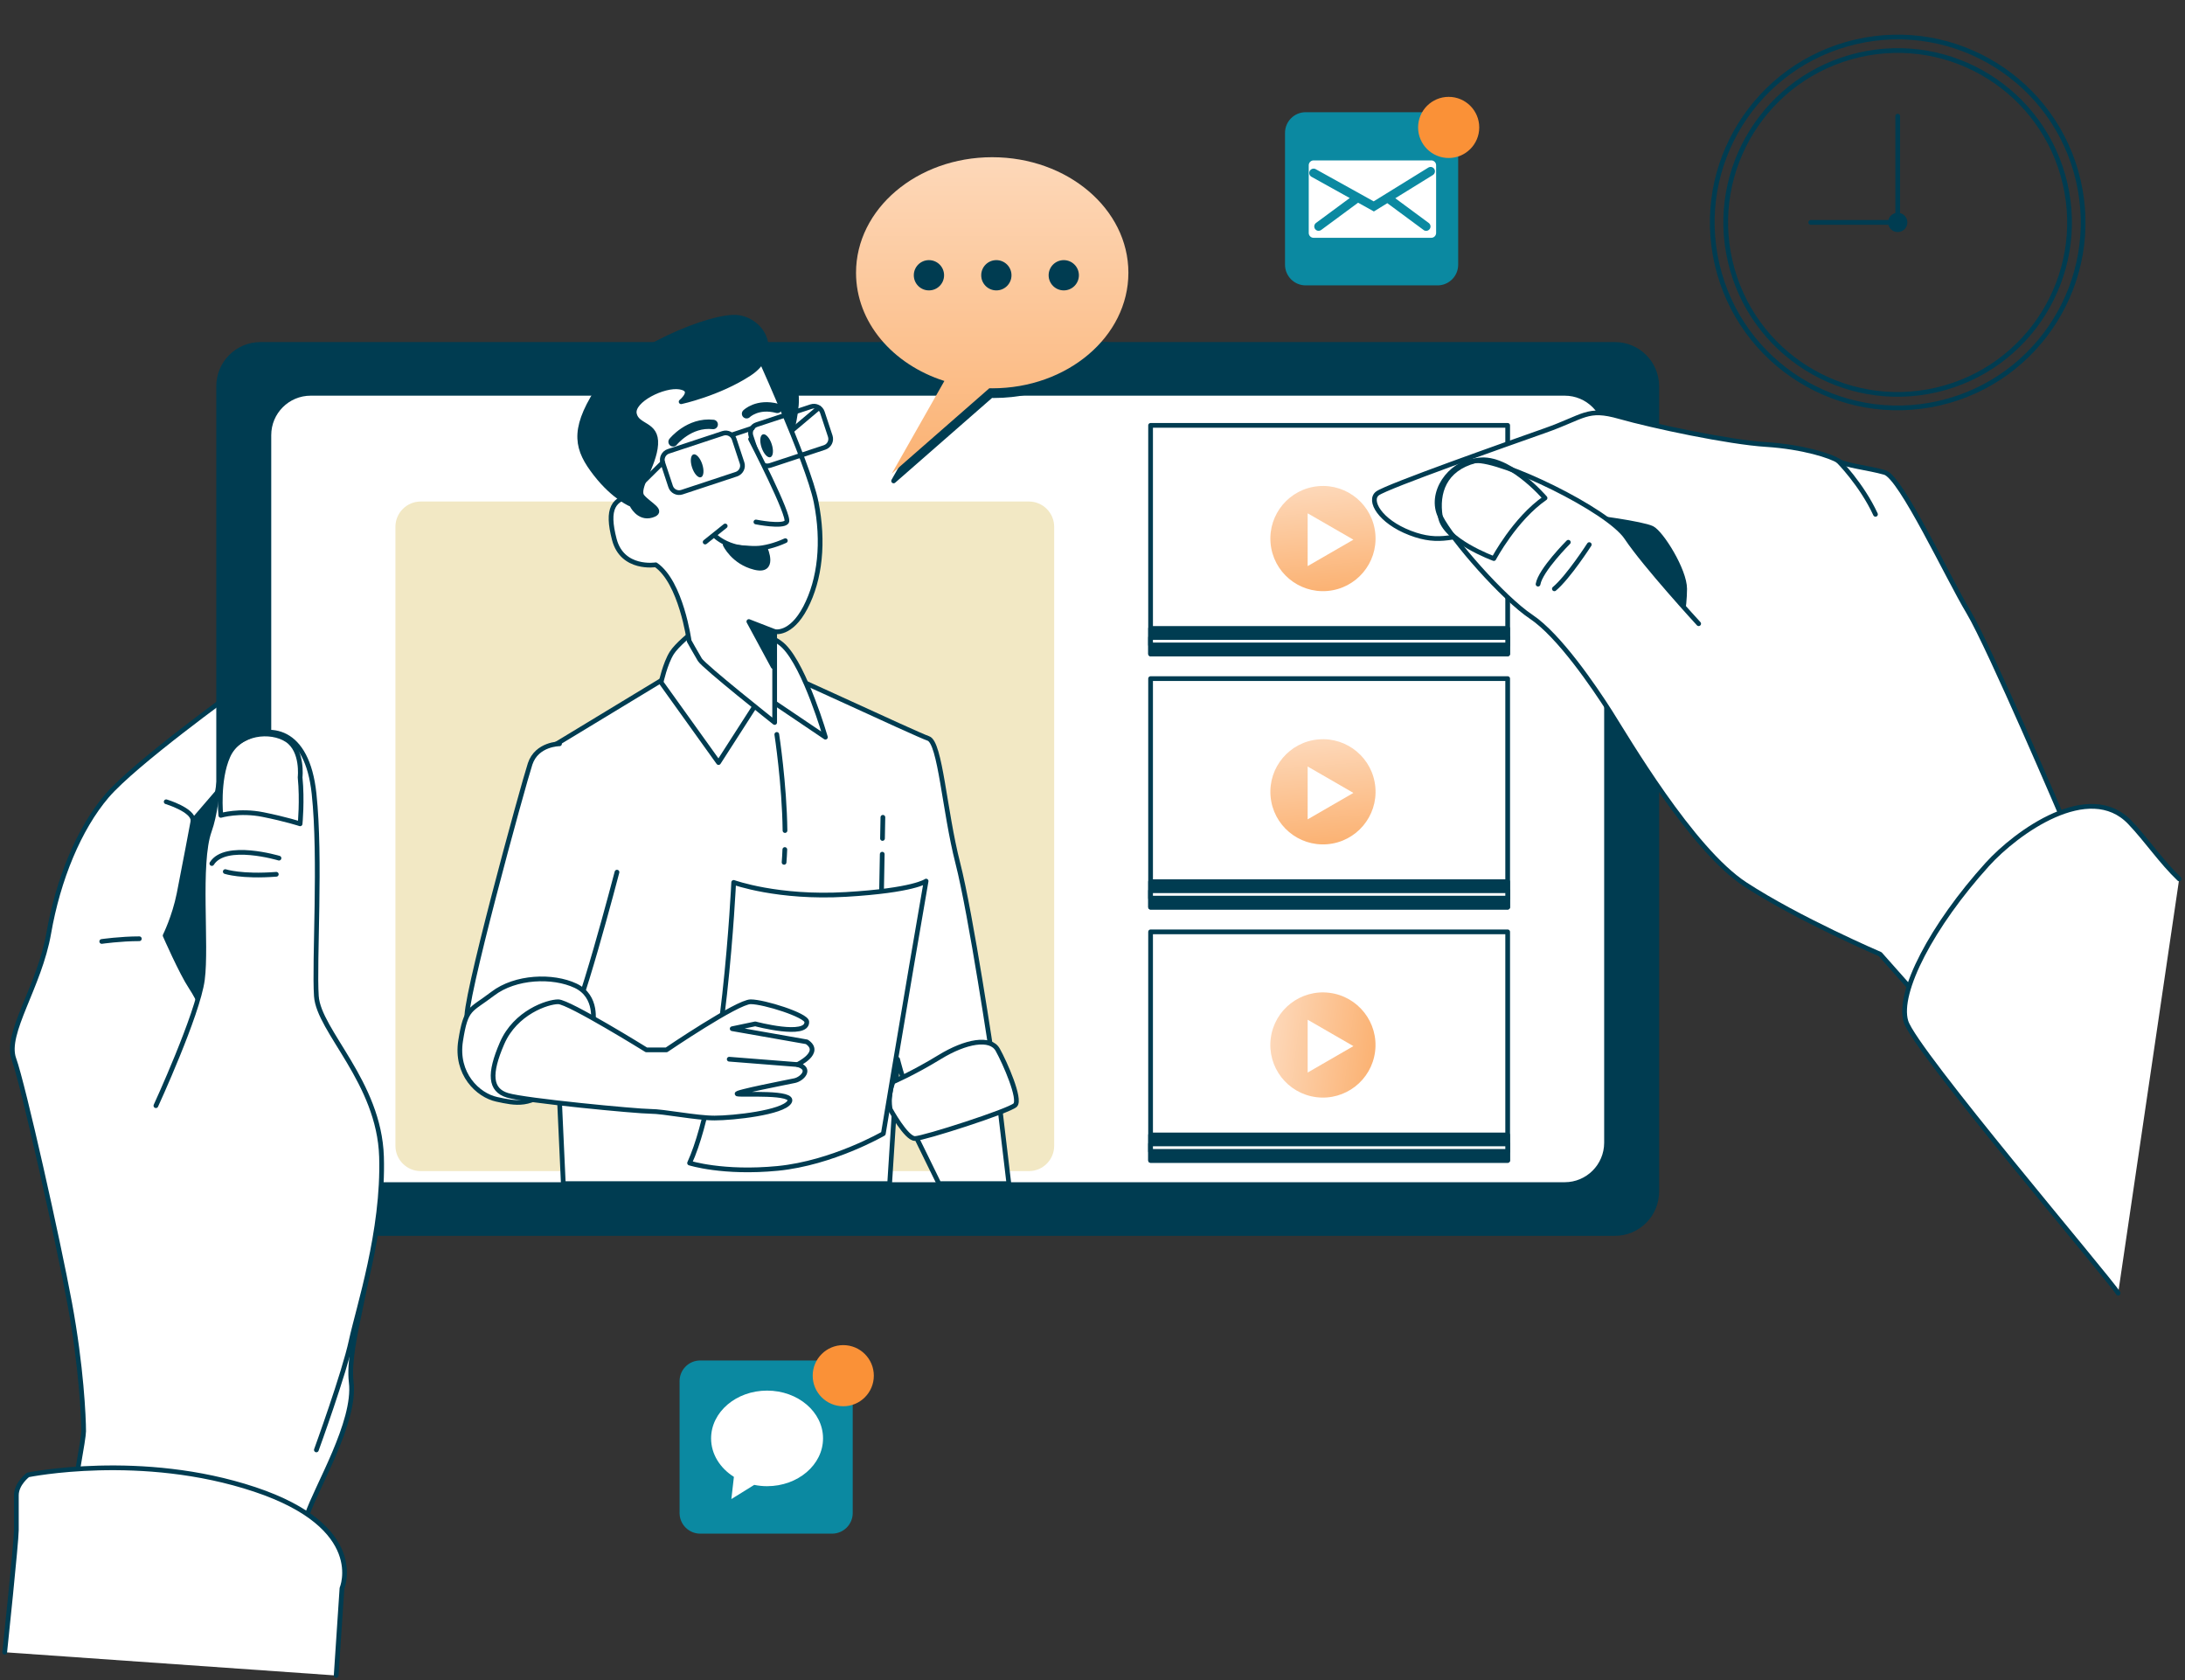 <svg width="463" height="356" viewBox="0 0 463 356" fill="none" xmlns="http://www.w3.org/2000/svg">
<rect x="0" y="0" width="463" height="356" fill="#333333" stroke="none"/>
<path d="M410.983 85.413C432.121 80.518 445.289 59.413 440.394 38.275C435.499 17.136 414.394 3.968 393.256 8.863C372.117 13.759 358.949 34.863 363.845 56.002C368.74 77.14 389.844 90.308 410.983 85.413Z" stroke="#003C51" stroke-miterlimit="10"/>
<path d="M410.335 82.616C429.93 78.072 442.132 58.502 437.588 38.907C433.043 19.311 413.474 7.11 393.879 11.655C374.283 16.199 362.082 35.768 366.626 55.363C371.171 74.959 390.74 87.16 410.335 82.616Z" stroke="#003C51" stroke-miterlimit="10"/>
<path d="M402.126 49.166C403.254 49.166 404.168 48.252 404.168 47.124C404.168 45.996 403.254 45.082 402.126 45.082C400.998 45.082 400.084 45.996 400.084 47.124C400.084 48.252 400.998 49.166 402.126 49.166Z" fill="#003C51"/>
<path d="M383.702 47.124H402.126V24.615" stroke="#003C51" stroke-miterlimit="10" stroke-linecap="round" stroke-linejoin="round"/>
<path d="M10.332 343.69C10.332 343.69 17.724 306.213 17.724 303.256C17.724 300.299 17.235 289.452 14.768 276.137C12.31 262.822 4.909 229.78 2.94 224.356C0.972 218.932 8.364 209.073 10.332 197.726C12.3 186.38 16.745 175.541 22.659 168.63C28.572 161.727 49.778 146.444 49.778 146.444H60.626C60.626 146.444 56.68 211.531 62.104 221.399C67.528 231.258 77.387 251.974 78.376 260.845C79.364 269.724 73.442 284.517 74.43 292.898C75.419 301.279 67.038 315.083 65.061 321.006C63.093 326.92 64.072 345.658 64.072 345.658" fill="white"/>
<path d="M10.332 343.69C10.332 343.69 17.724 306.213 17.724 303.256C17.724 300.299 17.235 289.452 14.768 276.137C12.31 262.822 4.909 229.78 2.94 224.356C0.972 218.932 8.364 209.073 10.332 197.726C12.3 186.38 16.745 175.541 22.659 168.63C28.572 161.727 49.778 146.444 49.778 146.444H60.626C60.626 146.444 56.68 211.531 62.104 221.399C67.528 231.258 77.387 251.974 78.376 260.845C79.364 269.724 73.442 284.517 74.43 292.898C75.419 301.279 67.038 315.083 65.061 321.006C63.093 326.92 64.072 345.658 64.072 345.658" stroke="#003C51" stroke-miterlimit="10" stroke-linecap="round" stroke-linejoin="round"/>
<path d="M48.798 164.693L40.917 173.859C40.917 173.859 38.939 184.421 37.951 189.346C36.962 194.28 34.994 198.225 34.994 198.225C34.994 198.225 38.45 206.116 40.418 209.073C42.386 212.03 43.375 214.987 43.375 214.987L48.798 218.442V164.693C53.234 161.737 48.798 164.693 48.798 164.693Z" fill="#003C51"/>
<path d="M48.798 164.693L40.917 173.859C40.917 173.859 38.939 184.421 37.951 189.346C36.962 194.28 34.994 198.225 34.994 198.225C34.994 198.225 38.45 206.116 40.418 209.073C42.386 212.03 43.375 214.987 43.375 214.987L48.798 218.442V164.693ZM48.798 164.693C48.798 164.693 53.234 161.737 48.798 164.693Z" stroke="#003C51" stroke-miterlimit="10" stroke-linecap="round" stroke-linejoin="round"/>
<path d="M21.559 199.473C21.559 199.473 25.541 198.9 29.524 198.9" stroke="#003C51" stroke-miterlimit="10" stroke-linecap="round" stroke-linejoin="round"/>
<path d="M35.216 169.877C35.216 169.877 40.907 171.586 40.907 173.859" stroke="#003C51" stroke-miterlimit="10" stroke-linecap="round" stroke-linejoin="round"/>
<path d="M1 350.075C1 350.075 3.467 326.67 3.467 324.203C3.467 321.736 3.467 319.278 3.467 316.811C3.467 314.344 5.934 312.496 5.934 312.496C5.934 312.496 29.958 307.571 53.982 315.573C78.006 323.584 72.462 336.52 72.462 336.52L71.233 355" fill="white"/>
<path d="M1 350.075C1 350.075 3.467 326.67 3.467 324.203C3.467 321.736 3.467 319.278 3.467 316.811C3.467 314.344 5.934 312.496 5.934 312.496C5.934 312.496 29.958 307.571 53.982 315.573C78.006 323.584 72.462 336.52 72.462 336.52L71.233 355" stroke="#003C51" stroke-miterlimit="10" stroke-linecap="round" stroke-linejoin="round"/>
<path d="M342.205 261.344H55.193C50.295 261.344 46.331 257.38 46.331 252.482V81.838C46.331 76.941 50.295 72.977 55.193 72.977H342.205C347.102 72.977 351.066 76.941 351.066 81.838V252.482C351.057 257.38 347.093 261.344 342.205 261.344Z" fill="#003C51" stroke="#003C51" stroke-miterlimit="10" stroke-linecap="round" stroke-linejoin="round"/>
<path d="M331.56 250.986H65.837C60.94 250.986 56.976 247.022 56.976 242.124V92.196C56.976 87.299 60.94 83.335 65.837 83.335H331.56C336.458 83.335 340.422 87.299 340.422 92.196V242.134C340.412 247.022 336.448 250.986 331.56 250.986Z" fill="white" stroke="#003C51" stroke-miterlimit="10" stroke-linecap="round" stroke-linejoin="round"/>
<path d="M319.475 90.127H243.808V138.553H319.475V90.127Z" fill="white" stroke="#003C51" stroke-miterlimit="10" stroke-linecap="round" stroke-linejoin="round"/>
<path d="M319.475 133.157H243.808V138.553H319.475V133.157Z" fill="#003C51" stroke="#003C51" stroke-miterlimit="10" stroke-linecap="round" stroke-linejoin="round"/>
<path d="M319.475 135.07H243.808V136.641H319.475V135.07Z" fill="white" stroke="#003C51" stroke-miterlimit="10" stroke-linecap="round" stroke-linejoin="round"/>
<path d="M281.27 125.212C287.403 124.695 291.956 119.305 291.439 113.172C290.922 107.039 285.531 102.486 279.398 103.003C273.266 103.52 268.713 108.911 269.23 115.044C269.747 121.177 275.138 125.729 281.27 125.212Z" fill="url(#paint0_linear_2289_8623)"/>
<path d="M286.784 114.345L277.091 108.754V119.944L286.784 114.345Z" fill="white"/>
<path d="M319.475 143.783H243.808V192.21H319.475V143.783Z" fill="white" stroke="#003C51" stroke-miterlimit="10" stroke-linecap="round" stroke-linejoin="round"/>
<path d="M319.475 186.814H243.808V192.21H319.475V186.814Z" fill="#003C51" stroke="#003C51" stroke-miterlimit="10" stroke-linecap="round" stroke-linejoin="round"/>
<path d="M319.475 188.727H243.808V190.297H319.475V188.727Z" fill="white" stroke="#003C51" stroke-miterlimit="10" stroke-linecap="round" stroke-linejoin="round"/>
<path d="M281.271 178.871C287.404 178.354 291.956 172.963 291.439 166.83C290.922 160.697 285.532 156.145 279.399 156.662C273.266 157.179 268.713 162.57 269.23 168.702C269.747 174.835 275.138 179.388 281.271 178.871Z" fill="url(#paint1_linear_2289_8623)"/>
<path d="M286.784 168.001L277.091 162.402V173.601L286.784 168.001Z" fill="white"/>
<path d="M319.475 197.44H243.808V245.867H319.475V197.44Z" fill="white" stroke="#003C51" stroke-miterlimit="10" stroke-linecap="round" stroke-linejoin="round"/>
<path d="M319.475 240.47H243.808V245.867H319.475V240.47Z" fill="#003C51" stroke="#003C51" stroke-miterlimit="10" stroke-linecap="round" stroke-linejoin="round"/>
<path d="M319.475 242.374H243.808V243.945H319.475V242.374Z" fill="white" stroke="#003C51" stroke-miterlimit="10" stroke-linecap="round" stroke-linejoin="round"/>
<path d="M291.379 222.809C292.152 216.704 287.828 211.128 281.722 210.356C275.617 209.583 270.041 213.907 269.268 220.012C268.496 226.118 272.82 231.694 278.925 232.466C285.031 233.239 290.607 228.915 291.379 222.809Z" fill="url(#paint2_linear_2289_8623)"/>
<path d="M286.784 221.649L277.091 216.058V227.248L286.784 221.649Z" fill="white"/>
<path fill-rule="evenodd" clip-rule="evenodd" d="M218.019 248.13H89.149C86.193 248.13 83.79 245.728 83.79 242.771V111.619C83.79 108.662 86.193 106.26 89.149 106.26H218.019C220.976 106.26 223.379 108.662 223.379 111.619V242.771C223.379 245.728 220.976 248.13 218.019 248.13Z" fill="#F2E8C4"/>
<path d="M33.035 234.27C33.035 234.27 41.896 214.996 42.885 207.595C43.873 200.203 41.896 182.942 44.363 176.04C46.83 169.138 45.352 160.258 51.266 156.812C57.179 153.356 65.07 154.345 66.548 168.149C68.027 181.954 66.548 203.649 67.038 211.05C67.528 218.442 80.353 229.299 80.843 245.072C81.332 260.854 75.909 277.125 74.43 284.028C72.952 290.93 67.038 307.202 67.038 307.202" fill="white"/>
<path d="M33.035 234.27C33.035 234.27 41.896 214.996 42.885 207.595C43.873 200.203 41.896 182.942 44.363 176.04C46.83 169.138 45.352 160.258 51.266 156.812C57.179 153.356 65.07 154.345 66.548 168.149C68.027 181.954 66.548 203.649 67.038 211.05C67.528 218.442 80.353 229.299 80.843 245.072C81.332 260.854 75.909 277.125 74.43 284.028C72.952 290.93 67.038 307.202 67.038 307.202" stroke="#003C51" stroke-miterlimit="10" stroke-linecap="round" stroke-linejoin="round"/>
<path d="M46.793 172.76C46.793 172.76 50.767 171.596 55.701 172.584C60.635 173.573 63.592 174.552 63.592 174.552C63.592 174.552 64.081 169.618 63.592 164.693C63.592 164.693 64.248 159.057 60.829 156.784C57.41 154.511 50.582 155.074 48.309 160.203C46.026 165.322 46.793 172.76 46.793 172.76Z" stroke="#003C51" stroke-miterlimit="10" stroke-linecap="round" stroke-linejoin="round"/>
<path d="M59.12 181.824C59.12 181.824 47.736 178.405 44.89 182.961" stroke="#003C51" stroke-miterlimit="10" stroke-linecap="round" stroke-linejoin="round"/>
<path d="M47.736 184.67C47.736 184.67 51.155 185.807 58.547 185.243" stroke="#003C51" stroke-miterlimit="10" stroke-linecap="round" stroke-linejoin="round"/>
<path d="M344.654 101.575C344.654 101.575 331.828 105.52 332.817 108.967C333.806 112.423 357.469 142 361.415 141.02C365.36 140.032 369.796 127.216 369.796 118.336C369.796 109.457 344.654 101.575 344.654 101.575Z" fill="#003C51" stroke="#003C51" stroke-miterlimit="10" stroke-linecap="round" stroke-linejoin="round"/>
<path d="M449.444 188.69L437.349 174.072C437.349 174.072 421.567 137.093 417.132 129.692C412.697 122.3 402.829 101.094 399.382 100.106C395.926 99.117 391.001 98.627 389.523 97.639C388.045 96.65 382.131 94.682 374.24 94.183C366.349 93.693 350.077 90.237 343.175 88.269C336.273 86.301 335.783 88.269 327.393 91.226C319.013 94.183 293.861 103.063 291.893 104.541C289.925 106.019 292.383 110.455 298.796 112.922C305.208 115.389 308.165 113.411 315.557 112.432C322.949 111.443 334.296 109.475 335.774 109.475C337.252 109.475 348.1 110.954 350.077 111.942C352.046 112.931 356.98 120.822 356.98 124.767C356.98 128.713 355.991 133.148 355.991 133.148L355.788 167.391C355.788 167.391 371.403 185.003 382.214 191.009C393.025 197.015 398.227 197.412 398.227 197.412L415.044 213.028" fill="white"/>
<path d="M449.444 188.69L437.349 174.072C437.349 174.072 421.567 137.093 417.132 129.692C412.697 122.3 402.829 101.094 399.382 100.106C395.926 99.117 391.001 98.627 389.523 97.639C388.045 96.65 382.131 94.682 374.24 94.183C366.349 93.693 350.077 90.237 343.175 88.269C336.273 86.301 335.783 88.269 327.393 91.226C319.013 94.183 293.861 103.063 291.893 104.541C289.925 106.019 292.383 110.455 298.796 112.922C305.208 115.389 308.165 113.411 315.557 112.432C322.949 111.443 334.296 109.475 335.774 109.475C337.252 109.475 348.1 110.954 350.077 111.942C352.046 112.931 356.98 120.822 356.98 124.767C356.98 128.713 355.991 133.148 355.991 133.148L355.788 167.391C355.788 167.391 371.403 185.003 382.214 191.009C393.025 197.015 398.227 197.412 398.227 197.412L415.044 213.028" stroke="#003C51" stroke-miterlimit="10" stroke-linecap="round" stroke-linejoin="round"/>
<path d="M389.523 97.639C389.523 97.639 394.457 102.573 397.414 108.976L389.523 97.639Z" fill="white"/>
<path d="M389.523 97.639C389.523 97.639 394.457 102.573 397.414 108.976" stroke="#003C51" stroke-miterlimit="10" stroke-linecap="round" stroke-linejoin="round"/>
<path d="M435.898 244.434L398.403 202.171C398.403 202.171 381.142 194.779 369.805 187.377C358.467 179.985 344.654 156.313 341.207 150.889C337.751 145.465 330.359 134.617 324.446 130.672C318.532 126.726 307.684 114.4 305.217 109.466C302.75 104.532 307.185 98.129 312.609 97.629C318.033 97.14 340.717 107.988 344.663 113.901C348.608 119.815 359.946 132.15 359.946 132.15" fill="white"/>
<path d="M435.898 244.434L398.403 202.171C398.403 202.171 381.142 194.779 369.805 187.377C358.467 179.985 344.654 156.313 341.207 150.889C337.751 145.465 330.359 134.617 324.446 130.672C318.532 126.726 307.684 114.4 305.217 109.466C302.75 104.532 307.185 98.129 312.609 97.629C318.033 97.14 340.717 107.988 344.663 113.901C348.608 119.815 359.946 132.15 359.946 132.15" stroke="#003C51" stroke-miterlimit="10" stroke-linecap="round" stroke-linejoin="round"/>
<path d="M332.327 114.89C332.327 114.89 326.414 120.803 325.915 123.769" stroke="#003C51" stroke-miterlimit="10" stroke-linecap="round" stroke-linejoin="round"/>
<path d="M336.763 115.389C336.763 115.389 332.327 122.291 329.371 124.758" stroke="#003C51" stroke-miterlimit="10" stroke-linecap="round" stroke-linejoin="round"/>
<path d="M327.393 105.52C320.981 109.965 316.546 118.346 316.546 118.346C316.546 118.346 306.003 114.511 305.208 109.466C304.404 104.43 306.003 99.376 312.6 97.629C319.197 95.892 327.393 105.52 327.393 105.52Z" stroke="#003C51" stroke-miterlimit="10" stroke-linecap="round" stroke-linejoin="round"/>
<path d="M448.834 274.002C446.986 270.925 405.711 222.563 403.863 216.41C402.015 210.246 409.407 196.082 421.114 183.146C427.296 176.317 442.699 165.183 451.329 174.257C454.896 177.999 457.908 182.536 461.77 186.222" fill="white"/>
<path d="M448.834 274.002C446.986 270.925 405.711 222.563 403.863 216.41C402.015 210.246 409.407 196.082 421.114 183.146C427.296 176.317 442.699 165.183 451.329 174.257C454.896 177.999 457.908 182.536 461.77 186.222" stroke="#003C51" stroke-miterlimit="10" stroke-linecap="round" stroke-linejoin="round"/>
<path d="M188.516 250.773L190.198 224.421C190.198 224.421 191.334 228.948 192.185 230.648C193.035 232.348 210.304 224.421 210.304 224.421C210.304 224.421 205.777 193.836 202.94 182.794C200.112 171.753 199.262 157.311 196.712 156.46C194.162 155.61 162.164 140.605 161.323 140.605C160.482 140.605 143.203 142.305 143.203 142.305L115.169 159.297L119.364 250.773H188.516Z" fill="white" stroke="#003C51" stroke-miterlimit="10" stroke-linecap="round" stroke-linejoin="round"/>
<path d="M166.303 179.995C166.266 180.928 166.22 181.833 166.146 182.711" stroke="#003C51" stroke-miterlimit="10" stroke-linecap="round" stroke-linejoin="round"/>
<path d="M164.603 155.61C164.603 155.61 166.22 166.098 166.34 175.975" stroke="#003C51" stroke-miterlimit="10" stroke-linecap="round" stroke-linejoin="round"/>
<path d="M187.001 177.648L187.084 173.166" stroke="#003C51" stroke-miterlimit="10" stroke-linecap="round" stroke-linejoin="round"/>
<path d="M186.16 222.748L186.945 180.983" stroke="#003C51" stroke-miterlimit="10" stroke-linecap="round" stroke-linejoin="round"/>
<path d="M213.778 250.773L211.727 233.531L192.323 237.227L198.957 250.773H213.778Z" fill="white" stroke="#003C51" stroke-miterlimit="10" stroke-linecap="round" stroke-linejoin="round"/>
<path d="M189.246 229.216C189.246 229.216 193.561 227.368 199.105 223.977C204.649 220.586 209.888 219.662 211.422 222.434C212.965 225.206 216.347 232.903 215.118 234.141C213.889 235.37 195.714 241.228 193.866 241.228C192.018 241.228 188.636 235.019 188.636 235.019C188.636 235.019 188.008 232.302 189.246 229.216Z" fill="white" stroke="#003C51" stroke-miterlimit="10" stroke-linecap="round" stroke-linejoin="round"/>
<path d="M146.594 134.1C146.594 134.1 143.397 136.668 142.344 138.35C140.93 140.614 140.08 144.578 140.08 144.578L152.258 161.57L159.9 149.678L162.727 147.978L174.906 156.193C174.906 156.193 170.655 141.473 166.128 136.936C161.6 132.4 149.145 132.963 146.594 134.1Z" fill="white" stroke="#003C51" stroke-miterlimit="10" stroke-linecap="round" stroke-linejoin="round"/>
<path d="M161.591 75.158C161.591 75.158 168.003 80.286 168.65 83.178C169.288 86.061 167.523 92.381 167.523 92.381L159.022 75.795L161.591 75.158Z" fill="#003C51" stroke="#003C51" stroke-miterlimit="10" stroke-linecap="round" stroke-linejoin="round"/>
<path d="M159.623 72.654C159.623 72.654 171.228 97.851 172.928 106.352C174.629 114.844 173.778 122.772 170.665 128.722C167.551 134.673 164.15 133.823 164.15 133.823V153.079C164.15 153.079 149.145 141.187 148.295 139.773C147.444 138.359 146.031 135.809 146.031 135.809C146.031 135.809 144.331 123.354 138.953 119.667C138.953 119.667 131.875 120.803 130.175 114.289C128.475 107.775 129.889 105.511 134.425 104.948C134.425 104.948 130.748 95.606 129.898 89.378C129.048 83.15 139.526 81.164 145.754 77.2C151.972 73.218 159.623 72.654 159.623 72.654Z" fill="white" stroke="#003C51" stroke-miterlimit="10" stroke-linecap="round" stroke-linejoin="round"/>
<path d="M164.15 133.813L158.68 131.688L163.827 141.215L164.15 133.813Z" fill="#003C51" stroke="#003C51" stroke-miterlimit="10" stroke-linecap="round" stroke-linejoin="round"/>
<path d="M133.852 106.916C133.852 106.916 130.175 105.502 126.211 100.401C122.247 95.301 121.11 91.337 126.497 82.846C131.884 74.354 151.131 66.426 156.509 67.276C161.887 68.126 165.287 74.918 158.773 79.168C152.258 83.418 144.331 85.119 144.331 85.119C144.331 85.119 147.444 82.568 144.044 82.005C140.644 81.441 133.852 84.832 134.416 87.669C134.98 90.496 139.23 89.646 138.944 94.183C138.657 98.711 134.693 103.525 136.116 105.225C137.53 106.925 140.93 108.339 138.103 109.189C135.266 110.03 133.852 106.916 133.852 106.916Z" fill="#003C51" stroke="#003C51" stroke-miterlimit="10" stroke-linecap="round" stroke-linejoin="round"/>
<path d="M153.672 111.443L149.422 114.844" stroke="#003C51" stroke-miterlimit="10" stroke-linecap="round" stroke-linejoin="round"/>
<path d="M151.695 113.707C151.695 113.707 157.073 118.808 166.414 114.557" stroke="#003C51" stroke-miterlimit="10" stroke-linecap="round" stroke-linejoin="round"/>
<path d="M153.672 115.407C153.672 115.407 155.372 119.085 159.9 120.221C164.428 121.358 162.164 116.257 162.164 116.257C162.164 116.257 155.936 116.257 153.672 115.407Z" fill="#003C51" stroke="#003C51" stroke-miterlimit="10" stroke-linecap="round" stroke-linejoin="round"/>
<path d="M148.803 98.35C149.246 99.69 149.117 100.928 148.526 101.122C147.934 101.316 147.093 100.392 146.65 99.052C146.206 97.713 146.336 96.475 146.927 96.28C147.518 96.086 148.359 97.01 148.803 98.35Z" fill="#003C51"/>
<path d="M163.522 94.1C163.966 95.44 163.836 96.678 163.245 96.872C162.653 97.066 161.813 96.142 161.369 94.802C160.926 93.462 161.055 92.224 161.646 92.03C162.247 91.836 163.088 92.769 163.522 94.1Z" fill="#003C51"/>
<path d="M156.038 100.466L144.488 104.282C143.499 104.606 142.427 104.07 142.104 103.081L140.431 98.018C140.108 97.029 140.644 95.957 141.632 95.634L153.182 91.818C154.171 91.494 155.243 92.03 155.566 93.019L157.239 98.082C157.571 99.062 157.026 100.134 156.038 100.466Z" stroke="#003C51" stroke-miterlimit="10" stroke-linecap="round" stroke-linejoin="round"/>
<path d="M155.308 92.076L159.429 90.709" stroke="#003C51" stroke-miterlimit="10" stroke-linecap="round" stroke-linejoin="round"/>
<path d="M140.422 98.018L133.039 105.317" stroke="#003C51" stroke-miterlimit="10" stroke-linecap="round" stroke-linejoin="round"/>
<path d="M173.492 86.421L168.003 91.051" stroke="#003C51" stroke-miterlimit="10" stroke-linecap="round" stroke-linejoin="round"/>
<path d="M174.73 94.802L163.18 98.618C162.191 98.942 161.12 98.406 160.796 97.417L159.124 92.353C158.8 91.365 159.336 90.293 160.325 89.97L171.875 86.153C172.864 85.83 173.935 86.366 174.259 87.355L175.931 92.418C176.255 93.407 175.719 94.469 174.73 94.802Z" stroke="#003C51" stroke-miterlimit="10" stroke-linecap="round" stroke-linejoin="round"/>
<path d="M142.63 93.61C142.63 93.61 146.031 89.36 151.122 89.933" stroke="#003C51" stroke-width="2" stroke-miterlimit="10" stroke-linecap="round" stroke-linejoin="round"/>
<path d="M158.2 87.66C158.2 87.66 160.464 85.396 164.714 86.523" stroke="#003C51" stroke-width="2" stroke-miterlimit="10" stroke-linecap="round" stroke-linejoin="round"/>
<path d="M159.05 93.037C159.05 93.037 167.541 109.457 166.691 110.593C165.841 111.73 160.177 110.593 160.177 110.593" fill="white"/>
<path d="M159.05 93.037C159.05 93.037 167.541 109.457 166.691 110.593C165.841 111.73 160.177 110.593 160.177 110.593" stroke="#003C51" stroke-miterlimit="10" stroke-linecap="round" stroke-linejoin="round"/>
<path d="M118.56 157.597C118.56 157.597 113.746 157.597 112.333 161.847C110.919 166.098 97.613 214.515 99.027 215.929C100.441 217.343 118.283 218.479 120.26 217.916C122.247 217.352 130.739 184.79 130.739 184.79" fill="white"/>
<path d="M118.56 157.597C118.56 157.597 113.746 157.597 112.333 161.847C110.919 166.098 97.613 214.515 99.027 215.929C100.441 217.343 118.283 218.479 120.26 217.916C122.247 217.352 130.739 184.79 130.739 184.79" stroke="#003C51" stroke-miterlimit="10" stroke-linecap="round" stroke-linejoin="round"/>
<path d="M125.638 216.779C125.638 216.779 126.775 211.115 121.961 208.851C117.147 206.587 109.219 206.865 104.405 210.551C99.591 214.229 98.74 213.379 97.613 220.466C96.477 227.544 101.291 232.071 105.255 232.921C109.219 233.771 112.619 234.622 117.433 229.807C122.247 224.984 125.638 216.779 125.638 216.779Z" fill="white" stroke="#003C51" stroke-miterlimit="10" stroke-linecap="round" stroke-linejoin="round"/>
<path d="M155.465 186.962C155.465 186.962 153.478 230.279 146.123 246.421C146.123 246.421 153.201 248.685 164.806 247.557C176.412 246.421 187.176 240.193 187.176 240.193C187.176 240.193 191.14 216.409 193.127 204.804C195.114 193.199 196.241 186.684 196.241 186.684C196.241 186.684 193.691 188.662 179.249 189.512C164.816 190.362 155.465 186.962 155.465 186.962Z" fill="white" stroke="#003C51" stroke-miterlimit="10" stroke-linecap="round" stroke-linejoin="round"/>
<path d="M136.966 222.443C136.966 222.443 120.547 212.252 118.283 212.252C116.019 212.252 109.219 214.515 106.391 221.029C103.564 227.544 103.841 230.944 107.528 232.071C111.205 233.208 134.989 235.472 137.826 235.472C140.653 235.472 147.454 236.885 151.418 236.885C155.382 236.885 165.86 235.749 167.274 233.485C168.687 231.221 157.082 232.071 156.232 231.785C155.382 231.498 166.839 229.29 168.41 228.957C170.009 228.606 172.088 226.407 168.974 225.557C168.974 225.557 174.351 223.007 170.96 220.743L155.151 217.962L160.039 216.936C160.039 216.936 171.108 219.893 170.96 216.502C170.896 215.088 161.896 212.252 159.068 212.252C156.241 212.252 141.226 222.443 141.226 222.443H136.966Z" fill="white" stroke="#003C51" stroke-miterlimit="10" stroke-linecap="round" stroke-linejoin="round"/>
<path d="M168.964 225.557L154.522 224.421" stroke="#003C51" stroke-miterlimit="10" stroke-linecap="round" stroke-linejoin="round"/>
<path d="M186.687 72.977C190.013 77.181 194.827 80.471 200.5 82.273L189.357 101.898L210.027 83.816C210.23 83.816 210.433 83.825 210.637 83.825C220.625 83.825 229.431 79.519 234.615 72.968H186.687V72.977Z" fill="#003C51" stroke="#003C51" stroke-miterlimit="10" stroke-linecap="round" stroke-linejoin="round"/>
<path d="M210.249 33.31C194.31 33.31 181.392 44.269 181.392 57.796C181.392 68.293 189.172 77.237 200.112 80.72L188.969 100.346L209.639 82.263C209.842 82.263 210.045 82.273 210.249 82.273C226.188 82.273 239.105 71.314 239.105 57.787C239.105 44.259 226.188 33.31 210.249 33.31Z" fill="url(#paint3_linear_2289_8623)"/>
<path d="M200.048 58.323C200.048 56.548 198.616 55.116 196.841 55.116C195.067 55.116 193.635 56.548 193.635 58.323C193.635 60.097 195.067 61.529 196.841 61.529C198.616 61.529 200.048 60.097 200.048 58.323Z" fill="#003C51"/>
<path d="M214.333 58.323C214.333 56.548 212.901 55.116 211.126 55.116C209.352 55.116 207.92 56.548 207.92 58.323C207.92 60.097 209.352 61.529 211.126 61.529C212.901 61.529 214.333 60.097 214.333 58.323Z" fill="#003C51"/>
<path d="M225.412 61.529C227.182 61.529 228.618 60.093 228.618 58.323C228.618 56.552 227.182 55.116 225.412 55.116C223.641 55.116 222.205 56.552 222.205 58.323C222.205 60.093 223.641 61.529 225.412 61.529Z" fill="#003C51"/>
<path fill-rule="evenodd" clip-rule="evenodd" d="M308.987 33.107V56.087C308.987 58.507 307.028 60.466 304.607 60.466H276.675C274.254 60.466 272.295 58.507 272.295 56.087V28.154C272.295 25.733 274.254 23.774 276.675 23.774H301.651" fill="#0B89A1"/>
<path fill-rule="evenodd" clip-rule="evenodd" d="M303.286 33.984H278.347C277.784 33.984 277.322 34.446 277.322 35.01V49.36C277.322 49.923 277.784 50.385 278.347 50.385H303.286C303.85 50.385 304.312 49.923 304.312 49.36V35.01C304.312 34.446 303.85 33.984 303.286 33.984ZM303.619 37.089L295.663 42.005L302.75 47.244C303.157 47.549 303.249 48.122 302.944 48.537C302.759 48.778 302.482 48.916 302.205 48.916C302.011 48.916 301.817 48.861 301.66 48.731L293.972 43.049L291.126 44.804L287.781 42.947L279.964 48.722C279.798 48.842 279.604 48.907 279.419 48.907C279.133 48.907 278.856 48.778 278.671 48.528C278.366 48.122 278.458 47.539 278.865 47.235L286.007 41.959L277.904 37.459C277.46 37.209 277.294 36.646 277.544 36.202C277.793 35.758 278.357 35.592 278.8 35.842L291.08 42.661L302.658 35.509C303.092 35.241 303.665 35.37 303.933 35.814C304.192 36.258 304.053 36.821 303.619 37.089Z" fill="white"/>
<path fill-rule="evenodd" clip-rule="evenodd" d="M313.45 26.999C313.45 23.423 310.549 20.522 306.973 20.522C303.397 20.522 300.496 23.423 300.496 26.999C300.496 30.575 303.397 33.476 306.973 33.476C310.549 33.476 313.45 30.575 313.45 26.999Z" fill="#FA9137"/>
<path fill-rule="evenodd" clip-rule="evenodd" d="M180.692 297.585V320.565C180.692 322.986 178.733 324.944 176.312 324.944H148.38C145.959 324.944 144 322.986 144 320.565V292.632C144 290.211 145.959 288.252 148.38 288.252H173.355" fill="#0B89A1"/>
<path fill-rule="evenodd" clip-rule="evenodd" d="M185.164 291.477C185.164 287.901 182.263 285 178.687 285C175.111 285 172.21 287.901 172.21 291.477C172.21 295.053 175.111 297.954 178.687 297.954C182.263 297.954 185.164 295.053 185.164 291.477Z" fill="#FA9137"/>
<path fill-rule="evenodd" clip-rule="evenodd" d="M162.545 294.637C155.993 294.637 150.68 299.174 150.68 304.764C150.68 308.109 152.584 311.066 155.513 312.914L154.977 317.617L159.819 314.614C160.697 314.79 161.602 314.891 162.535 314.891C169.087 314.891 174.4 310.355 174.4 304.764C174.409 299.174 169.096 294.637 162.545 294.637Z" fill="white"/>
<defs>
<linearGradient id="paint0_linear_2289_8623" x1="279.398" y1="103.003" x2="281.27" y2="125.212" gradientUnits="userSpaceOnUse">
<stop stop-color="#FDD8B9"/>
<stop offset="1" stop-color="#FBB273"/>
</linearGradient>
<linearGradient id="paint1_linear_2289_8623" x1="279.399" y1="156.662" x2="281.271" y2="178.871" gradientUnits="userSpaceOnUse">
<stop stop-color="#FDD8B9"/>
<stop offset="1" stop-color="#FBB273"/>
</linearGradient>
<linearGradient id="paint2_linear_2289_8623" x1="269.268" y1="220.012" x2="291.379" y2="222.809" gradientUnits="userSpaceOnUse">
<stop stop-color="#FDD8B9"/>
<stop offset="1" stop-color="#FBB273"/>
</linearGradient>
<linearGradient id="paint3_linear_2289_8623" x1="210.249" y1="33.31" x2="210.249" y2="100.346" gradientUnits="userSpaceOnUse">
<stop stop-color="#FDD8B9"/>
<stop offset="1" stop-color="#FBB273"/>
</linearGradient>
</defs>
</svg>
